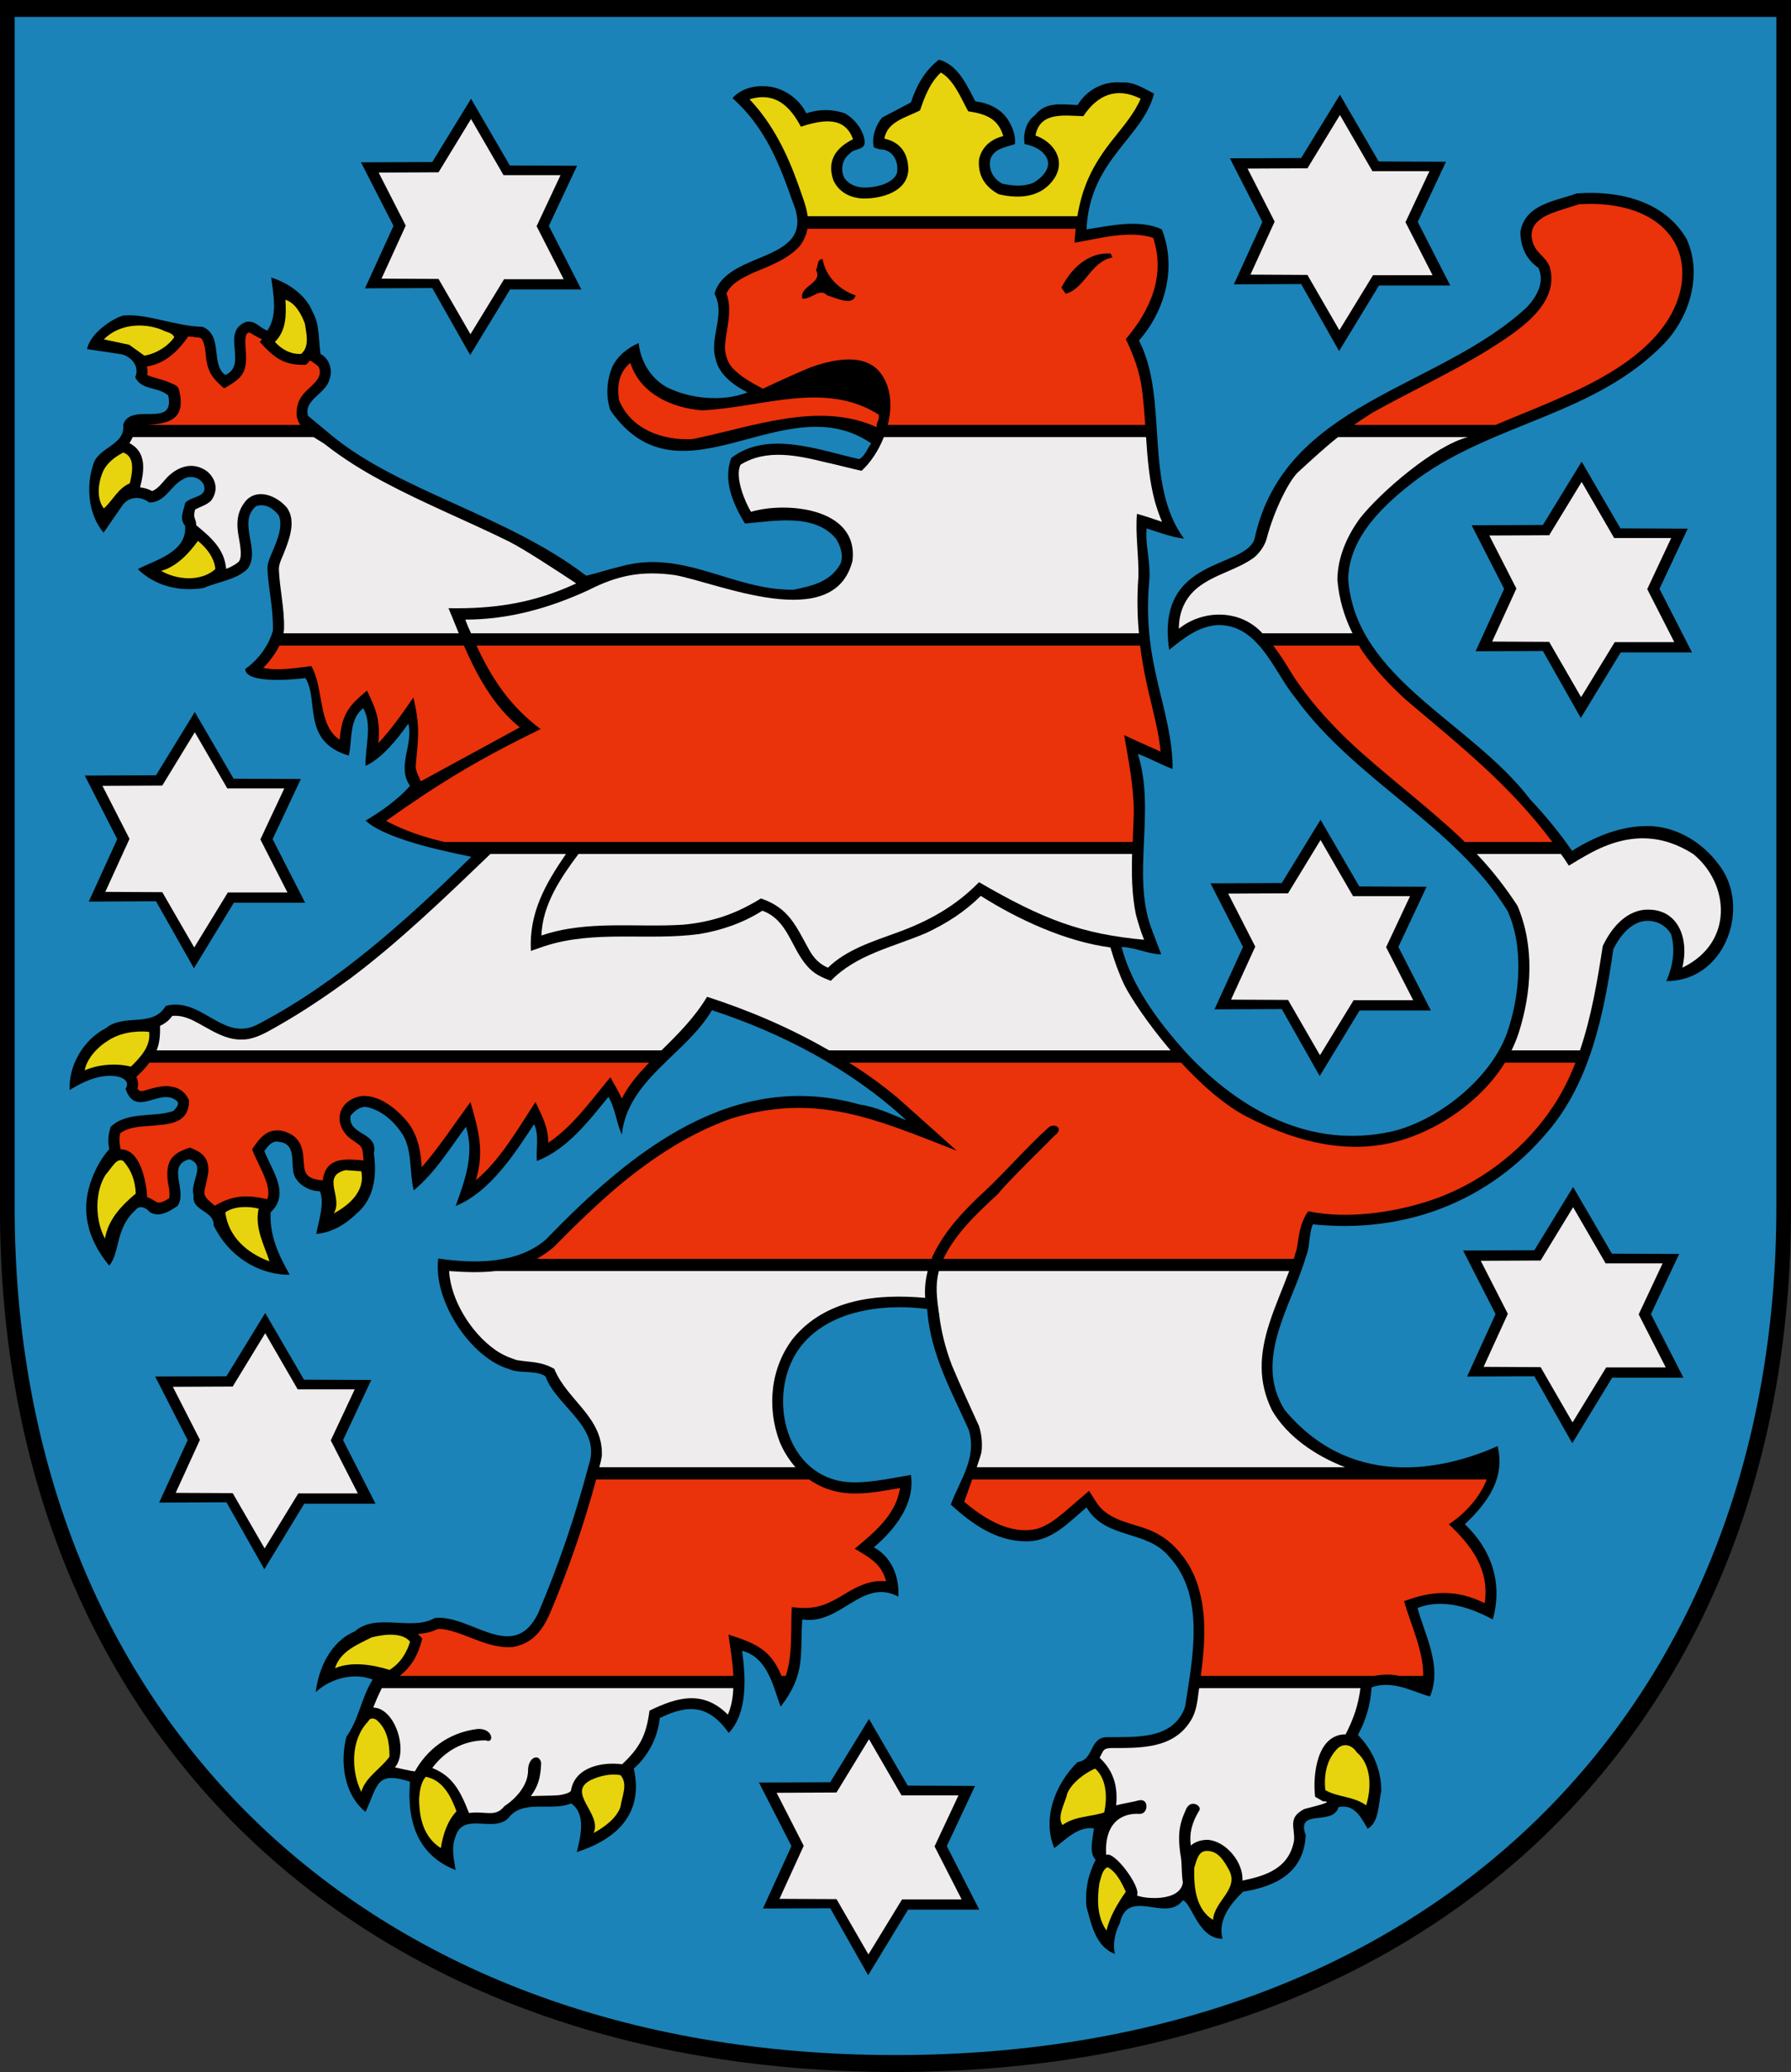 <?xml version="1.0" encoding="UTF-8" standalone="no"?>
<svg
   xmlns:dc="http://purl.org/dc/elements/1.1/"
   xmlns:cc="http://web.resource.org/cc/"
   xmlns:rdf="http://www.w3.org/1999/02/22-rdf-syntax-ns#"
   xmlns:svg="http://www.w3.org/2000/svg"
   xmlns="http://www.w3.org/2000/svg"
   xmlns:sodipodi="http://inkscape.sourceforge.net/DTD/sodipodi-0.dtd"
   xmlns:inkscape="http://www.inkscape.org/namespaces/inkscape"
   width="452.35"
   height="523.277"
   viewBox="0 0 452.35 523.277"
   overflow="visible"
   enable-background="new 0 0 452.35 523.277"
   xml:space="preserve"
   id="svg1490"
   sodipodi:version="0.32"
   inkscape:version="0.43"
   sodipodi:docname="Coat_of_arms_of_Thuringia.svg"
   sodipodi:docbase="D:\Dokumente und Einstellungen\Admin\Desktop"><rect x="0" y="0" width="452.35" height="523.277" fill="#333333" stroke="none"/><defs
   id="defs1652" /><sodipodi:namedview
   inkscape:window-height="845"
   inkscape:window-width="1152"
   inkscape:pageshadow="2"
   inkscape:pageopacity="0.0"
   borderopacity="1.0"
   bordercolor="#666666"
   pagecolor="#ffffff"
   id="base"
   inkscape:zoom="0.71472615"
   inkscape:cx="226.17505"
   inkscape:cy="261.63867"
   inkscape:window-x="-4"
   inkscape:window-y="-4"
   inkscape:current-layer="svg1490" />
	<g
   id="Ebene_1">
		<g
   id="g1493">
			<path
   d="M0,305.52V0h452.35v305.52c0,128.459-87.908,217.758-226.174,217.758     C87.908,523.277,0,434.052,0,305.52z"
   id="path1495" />
		</g>
		<g
   id="g1497">
			<path
   fill="#1B83B7"
   d="M3.695,304.803V4.275h444.959v300.527     c0,126.36-86.472,214.2-222.479,214.2     C90.167,519.003,3.695,431.235,3.695,304.803z"
   id="path1499" />
		</g>
		<path
   d="M219.839,73.035c-1.368,3.312-1.8,5.543-5.688,5.76    c-1.728-0.073-5.616-0.936-6.912-2.016c-2.88,1.152-3.96,1.512-7.128,1.296    c-0.504-4.68,0-5.832,3.384-8.928l-0.432-1.224    c1.008-1.944,1.008-3.528,3.096-5.04l3.744-0.936    C211.487,69.363,212.855,70.371,219.839,73.035z"
   id="path1501" />
		<path
   d="M266.135,70.371c1.729-2.808,3.527-5.04,6.264-6.984    c2.305-1.368,4.32-2.016,6.984-2.232l3.024,0.072l2.448,5.832    c-2.448,0.504-4.32,0.648-6.121,2.304c-4.248,4.32-5.184,6.335-10.656,8.136    l-3.239-4.608L266.135,70.371z"
   id="path1503" />
		<path
   d="M228.912,282.915c-3.816-1.512-7.632-3.384-11.735-3.96    c-31.897-9-57.529,11.52-79.273,34.056c-7.128,6.192-17.928,6.192-27.216,4.824    c-1.368,10.801,8.352,25.2,17.928,27.937c2.736,1.224,6.552,0.144,9.144,1.8    c2.736,7.632,14.256,12.815,10.944,22.392    c-3.384,12.889-7.632,25.344-12.744,37.368    c-6.264,13.032-17.064,0.288-26.136,1.296    c-5.976,3.384-14.76-1.44-20.232,3.384c-6.408,2.736-9.144,9.721-9.864,15.337    c3.816-3.528,9.72-5.041,14.4-3.168c-2.88,4.535-3.456,10.007-6.624,14.399    c-1.728,6.696-0.504,14.76,4.824,19.008c3.168-6.84,2.592-10.368,11.232-7.632    c-0.792,9.432,1.512,18.432,11.52,22.32c-0.432-2.593-1.152-5.544-0.072-8.353    c1.944-6.479,9.36-1.008,13.32-4.68c3.672-5.04,11.088-1.656,15.912-3.815    c3.96,2.735,2.304,8.712,1.44,12.312c9.792-3.168,16.992-9.433,14.4-21.096    c3.456-3.024,6.048-7.633,6.552-12.745c7.416-3.671,12.456-3.239,17.424,3.745    c4.896-5.112,4.248-14.257,3.384-20.736c6.48,1.656,7.848,9.071,9.72,14.111    c6.48-8.352,4.824-13.247,5.472-22.031c9.72,1.512,15.12-10.656,24.264-5.76    c0.288-5.186-1.8-10.08-6.192-12.456c5.616-4.753,10.44-11.232,9.36-18.289    c-5.544,0.937-12.096,2.449-17.279,1.656c-14.905-2.375-19.009-22.319-10.945-33.552    c6.84-9.432,20.52-11.521,32.328-10.008    c0.792,11.376,6.119,20.664,10.512,30.527    c2.16,7.128-2.304,12.745-4.536,18.864c5.4,4.969,11.52,9.289,19.081,9.289    c6.407,0.071,10.8-4.896,15.191-8.569c4.896,8.208,15.192,5.544,20.88,12.457    c9.359,10.08,5.76,26.28,4.031,37.871c-3.023,8.641-12.887,7.561-20.159,7.705    c-4.104,0.504-2.881,5.759-6.984,6.264c-5.76,5.615-9,14.399-5.903,21.744    c2.735-2.017,6.047-5.616,10.007-4.968c-0.216,2.303-1.367,6.119,0.433,7.919    c-1.8,3.528-2.736,7.488-2.304,11.881c1.224,4.392,2.304,10.151,7.2,11.88    c-0.648-2.304,0-5.473,1.224-7.776c2.088-9.144,11.664,0,15.912-5.76    c2.304,0.72,3.815,9.72,10.008,9.72c-1.224-4.752,2.016-8.783,5.185-11.881    c7.92-1.295,15.336-4.535,15.839-14.255c-2.592-6.984,6.912-2.16,8.28-7.128    c3.961-0.792,5.616,2.447,7.345,5.472c2.879-1.512,2.735-6.264,3.456-9.575    c0-5.473-2.232-10.369-5.904-14.112c2.088-3.816,3.168-7.633,3.456-12.024    c5.472-1.943,10.512,1.225,14.76,2.305c3.168-7.561-1.368-15.696-3.168-22.321    c6.479-2.592,13.68,0,19.008,2.881c2.664-9.289-0.504-17.929-7.056-24.048    c5.976-5.616,10.224-11.809,8.28-19.729    c-10.944,4.896-35.785,12.457-53.785-9.144    c-8.063-12.887,1.944-26.567,5.401-38.807c1.079-2.449,0.647-5.617,1.728-8.064    c23.544,2.447,44.64-5.904,59.328-23.4    c10.655-12.456,14.184-29.52,16.56-46.08c1.44-2.88,3.672-5.904,6.84-6.912    c2.88-0.792,6.12,0.288,7.776,3.168c1.08,4.104,0.432,7.92-1.224,11.808    c14.472,0,20.951-17.424,14.184-28.08c-4.177-6.48-11.305-11.088-19.008-11.088    c-6.841,0-13.393,2.736-19.008,6.264c-3.168-4.608-6.553-8.712-10.656-13.104    c-14.832-19.44-43.992-30.384-45.864-55.44    c0.145-10.945,9.433-19.296,17.64-25.488    c19.584-14.184,44.784-16.128,62.136-34.056    c6.696-6.984,9.721-17.928,5.617-26.568    c-5.617-9.432-16.849-12.168-27.648-11.376    c-5.328,1.944-13.104,2.663-14.256,9.72c0,3.6,1.44,6.984,4.536,9.072    c1.655,3.528-0.289,7.128-2.88,9.936    c-22.608,20.952-61.345,23.832-68.832,58.608    c-2.593,7.56-25.057,4.392-21.528,27.936c3.6-2.88,7.271-5.904,12.168-6.264    c10.584-0.216,14.256,11.88,19.728,18.432    c15.192,20.952,40.176,32.04,53.568,53.784    c4.248,9.216,3.023,21.816-0.144,30.816    c-4.249,11.808-17.784,22.32-29.305,24.912    c-20.232,4.393-37.944-5.327-51.336-19.512    c-7.128-7.848-14.111-17.064-16.704-27.144c3.6,0.144,6.841,1.872,10.009,1.872    l-2.593-6.84c-4.823-13.392,1.225-29.664-3.312-43.776    c3.023,1.08,5.904,2.736,8.783,3.816c0-15.048-7.848-26.424-5.903-47.376    c0.432-5.185-1.079-9-0.647-13.392c3.239,1.08,6.407,2.231,9.432,2.592    c-10.297-13.968-3.744-35.28-11.377-50.04    c6.697-7.561,9.577-18.648,5.761-28.08c-5.761-2.664-13.032-0.864-19.008,0    C275.208,40.347,288.599,34.875,291.479,23.643c-2.736-1.368-5.039-3.024-8.208-2.808    c-4.536-0.432-8.855,1.872-11.088,5.688c-4.104-0.144-8.063-0.936-10.8,2.592    c-2.305,1.656-3.023,4.824-2.592,7.272c2.16,0.432,4.392,1.368,5.472,3.311    c1.512,2.593-1.08,5.185-3.168,6.409c-2.448,1.08-5.184,0.864-7.919,0.288    c-2.161-1.08-3.673-3.528-3.025-6.264c1.081-2.736,3.816-2.88,6.192-3.744    c0.216-1.872-0.432-3.816-1.368-5.472c-1.799-3.385-5.256-4.896-8.64-5.328    c-2.087-3.961-4.392-9.288-9.216-10.512c-3.672,2.88-5.688,6.696-7.057,10.8    l-7.271,3.816c-1.512,1.8-2.736,4.824-2.088,7.56    c0.576,0.144,1.224,0.504,2.088,0.504c2.736,0.288,4.104,2.88,3.816,5.616    c-0.288,1.656-2.088,2.736-3.816,3.312c-3.168,0.936-7.416,1.368-9.576-1.8    c-1.008-2.161-0.431-4.752,1.368-6.048c1.08-1.44,3.816-0.792,3.816-2.952    c-0.144-2.664-2.304-5.76-5.04-7.271c-3.168-1.081-6.48-1.081-9.72,0    c-1.8-3.816-6.192-6.84-10.728-6.84c-3.024-0.145-6.12,0.936-7.92,3.024    c8.209,7.2,11.952,16.776,15.192,26.136    c6.696,15.84-16.56,11.88-19.728,23.256    c2.88,5.328-1.368,10.944,0.288,16.415c0.792,4.105,4.824,6.841,8.065,8.497    c-6.265,2.448-14.617,1.656-20.521-1.368c-4.248-2.448-6.552-6.84-6.984-11.088    c-2.592,1.079-5.472,3.312-6.696,6.12c-1.368,3.312-1.656,7.416-0.432,10.872    c17.712,25.56,44.064-6.696,65.88,8.352c-1.008,1.224-1.512,3.096-3.024,3.96    c-9.864-2.16-23.112-7.417-32.328-0.288c-2.16,5.616,0.432,11.664,3.456,16.56    c7.128-0.576,17.496-2.737,22.968,3.816c1.08,1.656,2.088,4.392,1.08,6.48    c-2.592,4.464-7.128,5.472-11.736,6.408c-15.192,0.288-27.648-10.297-43.56-5.904    c-3.096,0.72-6.048,1.727-8.856,2.376    c-20.016-15.336-47.376-21.384-64.367-35.496l-5.905-4.896    c-1.08-4.104,4.393-5.473,5.4-9.072c0.936-2.592,0-5.329-2.232-6.552    c-0.504-3.168-0.144-7.416-2.016-10.657c-1.8-4.391-6.192-7.271-10.44-8.639    c0.576,4.536,1.656,9.432-0.936,13.392c-1.799-0.432-3.024-2.736-5.472-2.16    c-6.48,2.592,0.649,10.8-5.184,13.392c-3.816-2.736-0.432-10.009-5.76-12.168    c-6.696-0.144-13.824-3.312-19.728-2.88c-1.8,0.144-8.496,3.96-9.432,8.496    l8.064,1.224c2.304,0.144,5.472,2.592,4.104,5.904    c1.656,3.384,5.76,2.304,8.352,4.608c1.728,8.495-9.288,1.512-11.376,7.272    c0.576,5.472-6.408,5.616-7.632,10.295c-1.8,5.473-1.152,12.601,2.664,17.065    l4.824-6.984c1.656-2.16,4.536-2.304,6.696-0.648    c4.032,0.144,5.472-4.392,8.64-5.904c1.656-1.08,4.248-0.433,5.113,1.368    c1.223,3.312-3.169,2.88-4.681,4.68c-0.432,2.16-1.512,3.96,0,5.76    c0.576,6.696-7.776,8.711-11.952,10.944c4.392,4.248,10.44,5.76,16.633,4.752    c3.816-1.656,8.28-2.016,11.159-4.896c3.312-4.897-2.736-11.664,2.088-15.768    c2.304-0.792,4.392,0.576,5.76,2.376c1.656,4.464-2.88,10.224-2.88,13.104    c0,4.248,1.512,10.008,1.368,15.984c-1.08,3.744-3.6,7.272-6.983,9.648    c0,3.96,13.031,2.592,15.191,2.304c3.528,5.616-1.08,15.984,10.944,19.584    c0.936-3.744,0-9.216,3.672-11.952c2.376,4.248,0.432,9.648,0.576,14.544    c4.248-1.944,8.064-6.84,10.8-10.656c1.368,5.184-3.024,10.8,0.432,15.696    c-2.88,3.312-7.272,6.48-11.232,8.784c5.617,5.184,23.256,8.352,26.712,9.144    c-16.56,16.2-33.839,31.752-53.424,42.048    c-9.144,5.329-14.472-6.84-23.76-4.392c-3.312,5.616-10.44,1.8-15.12,5.616    c-5.832,3.023-9.432,9.576-9.144,15.624c3.168-1.944,6.552-3.601,10.368-3.601    c1.944,0,5.256,0.864,3.744,3.312c2.592,7.416,8.568-0.288,12.744,2.88    c1.224,0.792,0,2.016-0.72,2.736c-5.04,1.656-11.592,0-15.768,3.96    c-0.648,2.16-0.792,3.6-0.36,5.616c-2.52,2.879-4.248,6.408-5.256,10.224    c-1.728,7.128,0.576,13.607,5.256,19.225c2.736-3.312,1.512-9.433,6.552-13.969    c1.08-1.512,2.88-0.576,3.744,0.504c2.52,1.368,4.896-0.288,6.912-1.584    c2.736-3.743-2.952-10.296,3.024-11.808c4.393,1.512,0,5.76,1.08,9.144    c-0.648,3.96,5.256,3.744,5.04,7.56c3.6,7.416,10.872,12.457,19.225,12.457    c-2.737-4.896-5.113-9.721-4.825-15.769c5.112-4.752,0.144-10.8-1.584-15.479    c0.792-1.08,1.872-2.809,3.816-2.305c4.608,0.576,2.593,5.904,3.816,8.641    c1.081,2.304,3.816,3.816,6.408,3.816c1.224,3.167-0.36,7.56-0.936,10.799    c3.96-0.359,7.416-2.447,10.224-5.184c4.536-3.816,5.112-9.863,4.32-15.191    c1.224-5.473-6.48-4.393-5.904-9.433c0.936-1.224,2.304-2.304,3.816-2.304    c3.672,0.648,6.696,3.24,8.784,6.12c3.24,4.247,2.16,10.296,3.384,14.976    c5.616-4.68,9.072-10.584,13.176-16.056c2.304,6.984-0.432,13.968-2.592,20.016    c8.712-3.6,14.76-13.031,19.8-20.664c1.368,2.592,0.432,6.552,0.72,9.288    c7.776-3.023,13.104-10.152,18.072-16.2c1.728,2.88,2.016,6.625,3.384,9.504    c1.512-13.968,16.272-20.304,22.753-31.392    C197.447,260.883,214.871,269.955,228.912,282.915z"
   id="path1505" />
		<g
   id="g1507">
			<path
   fill="#EA320B"
   d="M75.839,107.307c-0.576-0.864-0.936-1.801-0.936-2.808     c0-2.304,0.648-3.96,2.304-5.616c1.656-1.728,4.464-3.456,3.312-6.192     c-0.288-0.432-2.16-1.656-2.16-1.656c-0.36,0.288-0.647,0.648-1.08,1.08     c-5.616,0.216-8.064-1.8-11.664-5.76l0.576-0.648     c-1.008-0.432-1.943-1.009-3.168-1.728c-1.44,0-1.007,3.096-1.007,3.743     c0.575,6.409-0.577,7.561-5.401,10.369c-2.664-2.304-4.032-3.816-4.536-7.489     c-0.072-0.791-0.36-5.327-1.728-5.327c-0.504,0-3.24-0.577-2.952-0.072     c-2.592,3.6-5.688,6.624-10.296,7.344c0.144,0.648,0.216,1.368,0.072,2.16     c1.584,0.72,3.312,1.008,4.896,1.584c1.152,0.576,2.808,0.864,3.096,2.016     c1.944,7.415-2.16,8.712-8.064,9H75.839z"
   id="path1509" />
		</g>
		<path
   fill="#EEECEC"
   d="M115.871,159.939c-0.864-2.16-1.728-4.248-2.592-6.336    c11.52,0.216,21.6-1.296,32.256-6.264    c-4.896-3.24-13.248-8.713-16.992-10.584    c-10.512-5.184-21.384-9.576-31.752-15.12    c-5.256-2.808-10.152-5.832-14.904-9.576c-0.936-0.577-1.872-1.152-2.663-1.656    H33.503c-0.216,0.504-0.504,1.007-0.792,1.512    c4.392,2.304,3.744,6.984,2.664,11.16c1.08,0.144,2.16,0.431,3.024,0.936    c1.44-0.433,2.808-2.376,3.816-3.457c2.808-2.808,6.48-4.031,10.009-1.583    c2.375,1.944,3.024,4.896,1.079,7.487c-1.224,1.153-2.591,1.441-4.031,2.233    c-0.649,2.304,0.287,2.16,0.287,3.959c3.672,3.024,7.129,5.976,7.56,11.017    c1.153-0.432,2.232-1.008,3.096-1.728c1.368-1.368,0-6.048-0.144-7.776    c-0.359-3.096,0.144-5.544,2.232-7.92c3.024-2.952,7.632-0.936,10.08,1.872    c2.664,3.456,0.504,8.568-0.864,12.024c-0.504,1.151-1.152,2.52-1.08,3.816    c0.216,4.824,1.44,9.864,1.297,14.832c0,0.36-0.073,0.792-0.145,1.152H115.871z    "
   id="path1511" />
		<g
   id="g1513">
			<path
   fill="#EA320B"
   d="M106.295,197.307l24.984-13.608     c-6.552-5.328-10.728-12.888-14.112-20.664H70.583     c-1.08,2.16-2.664,4.248-4.103,5.616c3.527,0.864,8.639,0,12.167-0.432     c3.24,5.76,1.584,14.976,7.128,18.576c0.576-6.408,2.304-8.568,6.913-12.384     c2.447,5.04,3.383,7.632,2.879,13.248c3.312-3.528,6.048-7.488,8.856-11.52     c1.728,7.56,1.224,9.864,0.576,17.28     C104.927,194.643,105.935,196.515,106.295,197.307z"
   id="path1515" />
		</g>
		<g
   id="g1517">
			<path
   fill="#EA320B"
   d="M377.735,107.307c5.76-2.448,11.592-4.681,17.28-7.272     c11.952-5.184,27.36-13.968,29.664-28.08     c1.584-10.8-5.544-17.856-15.912-19.8c-3.168-0.649-6.696-0.792-9.936-0.577     c-1.296,0.433-2.808,0.865-4.104,1.297c-3.456,1.08-8.424,2.664-7.848,7.272     c0.648,3.888,3.384,4.248,4.536,7.272c2.808,9.864-9.145,16.848-15.912,21.168     c-9.288,5.688-19.152,10.224-28.584,15.48c-1.656,1.008-3.312,2.088-4.896,3.24     H377.735z"
   id="path1519" />
		</g>
		<path
   fill="#EEECEC"
   d="M341.591,159.939c-2.088-4.248-3.384-8.568-3.816-13.536    c0.072-5.616,2.376-10.945,5.688-15.48    c5.184-6.624,19.008-18.504,27.288-20.52h-32.832    c-3.456,2.736-6.769,5.832-10.008,8.784c-2.304,2.088-6.12,9.648-7.992,16.848    c-0.648,2.303-2.304,4.032-3.168,4.752c-4.32,3.168-9.864,4.176-14.185,7.56    c-3.24,2.592-4.824,6.192-4.824,10.44c6.192-4.968,15.624-4.896,21.097,1.152    H341.591z"
   id="path1521" />
		<g
   id="g1523">
			<path
   fill="#EA320B"
   d="M392.063,212.643c-10.872-14.544-23.256-24.264-37.08-36     c-4.104-3.744-7.775-7.704-10.943-12.24c-0.288-0.504-0.576-0.936-0.793-1.368     h-21.672c1.656,2.16,3.168,4.536,4.537,6.84     c3.888,6.192,8.928,11.808,14.184,16.92     c9.216,8.712,19.584,16.272,28.8,24.984c0.288,0.288,0.576,0.576,0.864,0.864     H392.063z"
   id="path1525" />
		</g>
		<path
   fill="#EEECEC"
   d="M399.047,265.275c2.88-8.496,4.393-17.496,5.76-26.353    c2.017-4.248,5.4-8.496,10.296-9.144c8.856-0.792,11.592,7.416,9.792,14.616    c13.176-6.336,11.88-21.312,2.736-28.728c-7.488-4.752-15.984-5.76-26.352,0    c-1.729,0.936-3.385,1.944-5.04,2.952c-0.648-1.008-1.296-2.016-2.017-2.952    h-21.24c3.816,4.032,7.2,8.352,10.297,13.104    c4.319,10.224,3.6,21.744,0.287,32.112c-0.504,1.511-1.08,2.952-1.8,4.392    H399.047z"
   id="path1527" />
		<path
   fill="#EEECEC"
   d="M237.12,321.003c-0.937,3.671-0.504,6.695,0,10.512l0.144,0.504    h-0.072c0.576,4.393,1.584,8.496,3.24,12.816    c2.16,5.184,4.536,10.224,6.841,15.336c0.647,2.089,0.863,4.177,0.647,6.336    c-0.072,0.576-0.576,2.16-1.225,4.032h93.024    c-7.488-2.88-14.616-7.775-18.433-14.329    c-3.6-7.271-3.167-14.255-0.72-21.887c1.44-4.536,3.385-8.855,5.041-13.32    H237.12z"
   id="path1529" />
		<path
   fill="#EEECEC"
   d="M125.087,321.003c-3.744,0.433-7.632,0.288-11.664,0    c0.432,7.345,5.544,15.553,11.52,19.8c1.8,1.296,3.384,1.943,5.472,2.665    c3.672,0.647,6.12,0.287,9.576,2.23c3.24,7.992,12.384,12.169,12.024,21.961    c-0.144,0.937-0.36,1.872-0.648,2.88h49.536    c-1.583-1.8-2.952-3.961-3.96-6.336c-3.312-8.712-2.376-18.721,3.384-26.208    c8.28-10.008,21.312-11.305,33.335-10.224    c-0.144-2.448,0.074-4.608,0.648-6.769H125.087z"
   id="path1531" />
		<g
   id="g1533">
			<path
   fill="#EA320B"
   d="M214.439,268.371c4.249,2.664,8.352,5.616,12.24,8.856     l14.976,13.392c-20.16-7.848-35.352-14.832-56.952-8.137     c-10.368,3.673-19.512,9.648-28.008,16.633     c-5.832,4.896-11.52,10.44-16.92,15.912     c-1.368,1.152-2.808,2.088-4.176,2.88h99.721     c0.071-0.217,0.144-0.433,0.216-0.647c3.096-6.553,8.136-11.809,13.392-16.633     c5.399-5.112,10.584-11.088,15.624-15.624c1.584-1.728,4.393-0.071,1.872,1.729     c-1.368,1.439-12.744,12.528-14.184,14.616     c-5.257,4.896-10.8,9.936-13.968,16.56h88.487     c0.145-0.576,0.36-1.08,0.504-1.656c0.792-2.017,0.432-6.624,3.168-10.368     c10.152,2.232,23.4,0.145,33.12-3.527     c11.448-4.32,22.032-12.744,28.729-22.969c2.304-3.455,4.175-7.199,5.615-11.016     h-17.783c-5.329,8.568-14.329,15.265-23.4,18.647     c-14.04,5.329-28.368,1.872-41.616-4.896     c-5.904-3.024-11.735-8.279-16.775-13.752H214.439z"
   id="path1535" />
		</g>
		<g
   id="g1537">
			<path
   fill="#EA320B"
   d="M37.751,268.371c-0.864,1.152-1.944,2.305-3.312,3.6     c0.432,0.864,0.576,1.873,0.288,2.952c0.576,0.72,0.576,0.648,1.512,0.576     c1.944-0.576,3.744-1.151,5.76-1.224c2.808,0.144,4.68,1.152,5.76,3.672     c0,4.968-3.744,5.904-7.776,6.192c-3.168,0.432-6.768,0.071-9.576,2.016     c-0.432,1.44-0.216,2.735,0.072,4.104c5.04,0,6.48,8.279,6.696,12.096     c2.808,0.936,2.16,2.376,5.544,0.287c0.288-1.295-0.144-3.168-0.36-4.392     c-0.576-5.399,1.368-7.056,5.616-8.424c2.809,1.08,4.68,2.304,4.68,5.832     c-0.792,6.192-2.52,5.399,1.584,8.855c4.608-2.735,8.208-2.808,13.248-1.655     c0-0.145,0.072-0.288,0.144-0.36c0.936-3.384-2.663-8.64-3.96-12.239     c1.872-2.809,3.744-5.328,7.488-4.681c3.312,0.792,4.968,2.664,5.4,5.977     c0.432,3.959-0.288,6.12,4.968,6.551c0.72-6.119,6.048-5.399,10.296-5.04     c-0.36-4.247-0.216-3.168-3.744-5.831c-4.248-3.96-2.376-9.576,3.312-10.44     c4.68-0.359,9.432,3.744,12.024,7.2c2.232,3.312,2.88,6.84,3.096,10.8     c4.392-5.04,8.352-11.088,12.312-16.488     c2.016,7.129,3.6,12.385,1.368,19.729     c5.976-4.824,10.872-13.32,15.048-19.729c1.656,3.528,3.24,6.336,3.24,10.296     c6.264-4.175,10.872-10.8,15.696-16.56c0.936,1.801,2.088,3.6,2.88,5.4     c1.584-3.24,4.104-6.12,6.624-8.784c0.072-0.072,0.216-0.216,0.288-0.288     H37.751z"
   id="path1539" />
		</g>
		<path
   fill="#EEECEC"
   d="M280.463,239.283c-11.305-1.512-23.184-6.984-32.76-13.032    c-4.032,4.032-8.568,6.912-13.752,9.36c-8.424,3.6-17.641,5.4-24.119,12.096    c-2.377-0.936-4.249-1.728-5.976-3.744c-4.105-4.608-4.825-11.592-11.305-13.968    c-4.896,3.096-10.296,4.968-15.984,5.904    c-13.032,1.728-26.208-1.08-38.952,3.024l-3.528,1.224    c-0.504-9.504,3.528-16.704,8.856-24.48h-19.08    c-11.016,10.584-23.184,22.32-35.424,31.464    c-5.76,4.176-11.664,8.208-17.856,11.736c-2.448,1.368-4.895,2.952-7.776,3.527    c-5.544,0.937-9.648-2.52-14.327-4.823c-1.729-0.72-3.025-1.152-4.969-1.008    c-0.792,1.152-1.872,1.944-3.096,2.52c0.072,2.52-0.144,4.464-0.864,6.192    h127.512c4.248-4.176,8.352-8.28,11.52-13.536    c10.728,3.456,21.096,7.92,30.816,13.536h86.255    c-5.903-6.912-10.295-13.68-11.735-16.632    C282.479,245.547,281.399,242.523,280.463,239.283z"
   id="path1541" />
		<path
   fill="#EEECEC"
   d="M120.695,436.636c4.032-0.145,4.104,3.888,2.016,2.879    c-5.688,0-10.296,2.665-13.536,6.984c5.04,2.016,6.984,5.544,9.288,11.376    c4.176-0.576,6.624,1.224,8.928-1.728c3.096-2.017,5.976-5.4,5.976-9    c0-3.528,2.952-4.393,3.312-1.872c-0.144,3.888-0.864,5.76-2.304,7.92    c-0.072,0.144-0.216,0.287-0.288,0.432c2.088-0.145,4.32-0.071,6.552-0.216    c0.72,0,3.672-0.504,3.6-1.368c1.08-5.832,7.92-7.128,12.888-6.479    c4.464-4.177,6.12-7.345,6.912-13.536c7.056-3.456,13.536-5.256,19.8,1.008    c0.864-2.017,1.296-4.32,1.368-6.696H96.432    c-0.793,1.584-1.513,3.24-2.161,4.896c5.616,0.144,8.928,11.088,5.472,15.12    c0.504,0.072,3.96,0.936,5.04,1.008    C107.663,442.18,112.919,437.571,120.695,436.636z"
   id="path1543" />
		<path
   fill="#EEECEC"
   d="M298.103,468.099c-0.575-4.176-0.432-7.056,1.296-10.8    c1.152-3.312,4.393-1.151,3.457,0c-1.873,3.096-2.521,5.832-2.089,8.784    c1.008-0.864,2.376-1.439,4.248-1.439c4.608,0.288,9.072,5.688,8.784,10.296    c5.976-1.225,11.736-3.096,13.032-10.08c0.288-3.312-1.729-5.761,2.592-7.992    c1.872-0.504,8.063-1.944,4.752-1.944l-2.017-1.151    c-0.647-5.473,0.433-15.769,7.705-15.769c2.088-4.104,3.168-7.344,3.744-11.664    H302.856c0,0.144,0,0.36-0.073,0.505c-0.359,2.808-0.575,5.399-2.088,7.775    c-4.392,7.057-12.6,6.84-20.087,6.84c-2.16,0.072-1.945,0.864-2.881,2.448    c3.744,3.528,4.608,7.561,4.177,12.024c1.871-0.504,4.104-0.792,5.903-1.296    c2.52-0.36,2.16,3.6,0,3.455c-4.392-0.288-8.928,2.16-8.424,10.368    c2.016-1.152,8.928,8.208,7.775,10.224c1.729,0.864,10.873,1.729,11.593-3.239    C298.32,472.707,298.608,470.547,298.103,468.099z"
   id="path1545" />
		<g
   id="g1547">
			<path
   fill="#EA320B"
   d="M347.063,423.243h-43.776c1.297-9.648,1.872-20.088-3.383-28.584     c-2.593-3.888-5.544-6.696-10.009-8.425c-4.031-1.512-8.783-2.159-11.88-5.399     c-1.151-1.296-2.016-2.88-2.952-4.32c-2.159,1.872-4.464,3.816-6.623,5.688     c-2.017,1.656-3.961,3.096-6.48,3.887c-6.84,1.656-13.536-2.662-18.432-6.839     c0,0,1.008-2.664,2.016-5.615H375.503c-1.44,3.815-4.896,8.279-9.576,11.304     c5.688,5.399,10.296,11.375,9.072,19.943c-7.056-3.527-13.392-3.168-20.376-0.504     c1.584,5.616,5.039,12.889,4.824,18.864h-5.904     C351.383,422.811,349.44,422.811,347.063,423.243z"
   id="path1549" />
		</g>
		<g
   id="g1551">
			<path
   fill="#EA320B"
   d="M185.208,423.243h-84.24c3.024-2.448,4.608-5.185,5.688-9.433     l-1.08-1.151c1.656-0.145,3.312-0.432,4.896-1.224     c0.504-0.145,1.728,0.071,2.304,0.144c5.544,1.224,10.584,4.752,16.488,4.393     c5.112-0.721,7.776-4.177,9.72-8.712c4.608-10.945,8.496-22.177,11.592-33.624     h53.784c3.384,2.375,7.488,3.671,12.096,3.526c3.672,0,7.344-0.791,10.872-1.367     c-1.078,6.841-6.407,11.088-11.447,15.336c3.744,2.232,6.768,3.816,7.92,8.208     c-4.176-0.36-7.488,1.368-10.944,3.528c-4.968,2.952-7.344,3.601-12.888,3.023     c-0.288,5.328,0.288,12.097-1.512,17.353h-1.08     c-2.736-6.696-6.552-8.208-13.392-10.44     C184.416,415.898,185.063,419.571,185.208,423.243z"
   id="path1553" />
		</g>
		<g
   id="g1555">
			<path
   fill="#EA320B"
   d="M289.247,107.307c-0.215-2.952-0.431-5.904-0.792-8.856     c-0.647-4.68-2.088-8.568-4.104-12.816c6.12-7.201,10.08-15.913,6.912-25.56     c-6.048-2.016-13.823,0.216-19.872,1.224c0.072-1.224,0.145-2.376,0.288-3.528     h-67.752c-0.215,1.44-0.864,2.951-1.944,4.392     c-3.168,3.456-7.776,5.04-12.024,6.84c-2.52,1.224-5.256,2.52-6.48,5.112     c1.584,4.319,0,8.64-0.36,13.104c-0.072,2.016,0.504,4.104,1.8,5.616     c2.016,2.232,4.968,3.887,7.776,5.328c3.96-1.872,7.92-3.672,11.88-5.328     c5.328-1.944,14.113-4.104,18.072,1.728c2.448,3.456,2.736,8.208,1.584,12.744     H289.247z"
   id="path1557" />
		</g>
		<path
   fill="#EEECEC"
   d="M287.663,159.939c-0.432-4.536-0.504-9.216-0.144-14.184    c0.144-5.472-0.792-10.512-0.36-15.984c2.088,0.576,4.249,1.296,6.336,2.016    c-0.72-1.656-1.296-3.384-1.8-5.113c-1.439-5.327-1.871-10.799-2.231-16.271    h-66.239c-1.297,3.312-3.313,6.408-5.617,8.496    c-3.024-0.648-6.12-1.513-9.144-2.16c-7.056-1.728-14.904-3.456-21.456,0.647    c-1.44,3.168,1.08,9.216,2.664,11.881c8.496-2.593,27.288-1.224,25.632,12.383    c-4.68,18.505-34.055,5.545-44.784,3.601c-8.64-1.224-14.76,0.144-21.96,3.816    c-9.864,4.536-20.16,7.416-31.032,7.416c0.432,1.224,0.936,2.376,1.44,3.456    H287.663z"
   id="path1559" />
		<g
   id="g1561">
			<path
   fill="#EA320B"
   d="M286.079,212.643c0.072-2.376,0.217-4.824,0.288-7.2     c0-6.696-1.296-13.176-2.447-19.8c2.951,1.44,6.192,2.808,9.216,4.176     c-0.36-3.672-1.224-7.488-2.088-11.088c-1.368-5.4-2.448-10.584-3.096-15.696     H120.335c3.888,8.352,8.352,15.192,16.2,21.096     c-15.552,7.56-25.632,13.68-39.024,23.184     c4.68,2.52,9.792,4.176,14.76,5.328H286.079z"
   id="path1563" />
		</g>
		<path
   fill="#EEECEC"
   d="M172.679,233.523c7.344-0.72,13.248-2.736,19.512-6.624    c7.129,2.448,8.784,6.912,12.24,13.104c1.152,2.016,2.52,3.456,4.68,4.392    c4.608-4.536,11.304-6.624,17.208-8.784c8.064-2.88,14.976-6.696,20.953-12.816    c16.344,9.504,26.063,13.104,41.688,14.544c-0.864-2.16-1.512-4.248-2.089-6.48    c-1.007-4.968-1.079-10.08-0.936-15.192H146.111    c-4.536,6.048-9.144,12.888-9.36,20.592    C148.343,232.299,160.727,234.315,172.679,233.523z"
   id="path1565" />
		<path
   fill="#E7D40E"
   d="M272.112,54.602h-68.112c-0.36-2.663-1.512-5.399-2.448-8.135    c-2.736-7.704-6.48-15.336-12.24-21.384    c6.552-2.016,10.296,1.872,12.961,6.912c4.967-1.584,11.015-2.952,13.175,3.168    c-4.175,2.088-6.696,5.256-4.968,10.367c1.44,3.096,4.392,4.537,7.704,4.609    c4.608,0,10.944-1.728,11.232-7.2c0-4.104-1.944-7.056-6.048-7.92    c0.72-4.321,5.472-5.328,9-7.128c1.225-3.6,2.521-6.984,5.257-9.576    c3.312,1.872,5.113,6.552,6.912,9.792c4.247,0.648,7.56,1.728,8.855,6.264    c-3.024,0.72-5.472,2.736-6.119,5.904c-0.36,4.032,1.511,6.912,4.968,8.784    c5.255,1.224,10.872,0.864,14.111-4.104c2.881-4.608-0.288-9.144-4.823-10.728    c1.151-6.192,7.487-4.968,12.096-4.896c3.527-5.328,8.352-7.488,14.472-4.392    c-1.584,3.672-4.248,6.768-6.696,9.864    C275.856,41.643,273.335,47.259,272.112,54.602z"
   id="path1567" />
		<path
   fill="#E7D40E"
   d="M84.623,421.299c1.296-4.247,5.544-5.904,9.216-7.775    c3.024-0.792,7.776-1.368,9.72,1.079c-0.792,2.736-2.448,5.473-5.184,7.129    C94.127,420.363,88.655,419.571,84.623,421.299z"
   id="path1569" />
		<path
   fill="#E7D40E"
   d="M92.975,434.764c0.432-1.009,1.44-0.865,2.088-0.433    c2.736,2.305,3.312,5.76,3.312,9.288c-2.088,3.024-6.048,5.112-7.128,8.928    C88.655,447.219,88.511,439.371,92.975,434.764z"
   id="path1571" />
		<path
   fill="#E7D40E"
   d="M149.927,462.915c2.232-4.896-7.056-10.225-0.648-13.392    c2.304-1.08,5.04-1.656,7.416-1.225c2.016,2.16,0.36,5.473,0,8.064    C155.688,459.243,152.519,461.547,149.927,462.915z"
   id="path1573" />
		<path
   fill="#E7D40E"
   d="M105.863,454.203c0.144-1.943,0.432-4.032,1.656-5.472    c4.392,0.792,6.408,5.04,7.776,8.712c-2.304,2.447-3.384,5.76-3.96,9.288    C106.943,463.923,105.863,459.099,105.863,454.203z"
   id="path1575" />
		<g
   id="g1577">
			<g
   id="g1579">
				<path
   fill="#E7D40E"
   d="M334.751,452.115c-0.432-3.672,0.288-7.416,2.592-10.009      c1.513-2.016,3.96-1.728,5.328,0.433c3.744,3.168,3.744,9,2.376,13.393      C341.879,453.627,337.919,453.915,334.751,452.115z"
   id="path1581" />
				<path
   fill="#E7D40E"
   d="M301.631,471.699c0.576-1.656,0.936-4.393,3.312-4.248      c2.808,0,4.319,2.735,5.472,4.824c2.592,4.896-3.744,7.776-4.032,12.6      C302.063,482.211,301.487,476.739,301.631,471.699z"
   id="path1583" />
				<path
   fill="#E7D40E"
   d="M277.655,475.659c0.433-1.368,0.721-3.528,2.088-4.104      c2.305,1.224,3.528,3.959,4.608,6.19c-2.16,3.098-3.96,6.121-4.896,9.793      C277.079,484.155,277.079,479.764,277.655,475.659z"
   id="path1585" />
				<path
   fill="#E7D40E"
   d="M269.591,452.835c1.225-2.664,4.248-4.968,6.983-6.191      c2.88,2.447,3.168,7.271,2.305,11.088c-3.24,1.079-7.488,0.936-10.513,3.167      C266.856,458.811,269.015,455.428,269.591,452.835z"
   id="path1587" />
			</g>
		</g>
		<path
   fill="#E7D40E"
   d="M27.167,262.898c2.88-2.015,6.984-2.664,10.512-2.303    c0.432,3.744-2.304,6.48-4.608,8.784c-3.6-0.936-8.352-0.576-11.664,0.936    C21.839,267.579,24.431,264.556,27.167,262.898z"
   id="path1589" />
		<path
   fill="#E7D40E"
   d="M84.263,306.459c2.592-3.96-3.312-9.432,3.024-10.944    l3.96,0.288C92.327,300.844,88.079,304.443,84.263,306.459z"
   id="path1591" />
		<path
   fill="#E7D40E"
   d="M26.735,296.596c1.224-1.225,2.736-4.465,4.392-3.385    c2.088,2.304,3.024,5.04,3.168,8.208c-3.6,3.024-6.984,6.552-7.776,11.376    C24,308.26,23.855,300.987,26.735,296.596z"
   id="path1593" />
		<path
   fill="#E7D40E"
   d="M56.903,306.171c2.304-1.584,5.688-1.584,8.424-0.937    c-1.079,4.824,1.44,9.289,2.736,13.321    C62.375,316.468,57.695,312.363,56.903,306.171z"
   id="path1595" />
		<g
   id="g1597">
			<g
   id="g1599">
				<path
   fill="#E7D40E"
   d="M40.703,144.171c3.744-1.008,6.84-4.176,9.289-7.56      c2.087,1.656,4.175,4.248,4.391,7.128      C50.712,146.979,44.663,146.475,40.703,144.171z"
   id="path1601" />
				<path
   fill="#E7D40E"
   d="M25.799,119.619c0.936-2.592,3.24-4.248,5.328-5.328      c3.168,1.08,2.232,5.328,1.656,7.776c-2.88,1.152-4.248,4.247-6.552,6.336      C24.431,126.099,24.719,122.355,25.799,119.619z"
   id="path1603" />
				<path
   fill="#E7D40E"
   d="M32.639,87.075l-6.408-1.368      c3.672-3.744,9.72-4.392,14.76-2.376c0.864,0.576,2.448,0.576,3.024,1.8      c-1.512,2.303-4.68,4.248-7.56,4.68L32.639,87.075z"
   id="path1605" />
				<path
   fill="#E7D40E"
   d="M69.432,86.355c2.879-2.88,2.879-6.696,2.663-10.657      c2.448,0.793,3.96,3.529,4.896,5.976c0.288,2.233,1.368,5.76-0.936,7.705      C73.319,89.523,71.087,88.155,69.432,86.355z"
   id="path1607" />
			</g>
		</g>
		<path
   d="M203.063,96.506c5.04-2.087,12.888-5.327,17.137-0.431    c1.079,1.368,2.303,2.736,1.727,4.536    C216.095,97.731,209.903,96.506,203.063,96.506z"
   id="path1609" />
		<g
   id="g1611">
			<path
   fill="#EA320B"
   d="M156.407,101.187c-0.72-3.6,0-7.416,2.808-9.504     c2.52,7.847,10.584,11.376,18.144,11.952     c15.192-0.72,31.032-7.56,44.568,1.08c0.288,1.368-0.648,1.944-0.504,3.168     c-14.687-6.696-31.536,0-46.584,3.024     C167.208,111.267,159.431,108.386,156.407,101.187z"
   id="path1613" />
		</g>
		<path
   d="M202.631,75.41c-0.792-3.311,5.328-3.815,3.456-7.271    c0.649-0.936,0.144-2.592,1.656-2.736c0.792,4.392,4.104,7.704,8.352,9.216    c-0.72,2.736-4.823,0.648-7.128,0C206.879,72.53,205.079,75.698,202.631,75.41z"
   id="path1615" />
		<path
   d="M268.079,72.674c2.376-4.823,6.841-9.072,12.457-8.639l0.432,1.008    c-5.473,0.936-6.984,7.92-11.809,9.144L268.079,72.674z"
   id="path1617" />
		<polygon
   points="92.183,72.819 99.383,57.051 91.176,40.995 109.175,40.923     118.967,24.939 128.759,41.787 145.751,41.859 138.623,57.051 146.831,73.107     128.831,73.107 118.751,89.667 109.175,72.746 "
   id="polygon1619" />
		<polygon
   points="22.415,227.691 29.615,211.923 21.407,195.867 39.407,195.795     49.2,179.811 58.992,196.659 75.983,196.731 68.855,211.923 77.063,227.979     59.063,227.979 48.983,244.539 39.407,227.619 "
   id="polygon1621" />
		<polygon
   points="40.199,379.468 47.399,363.698 39.191,347.643 57.191,347.571     66.983,331.587 76.775,348.436 93.767,348.507 86.639,363.698 94.847,379.755     76.847,379.755 66.767,396.314 57.191,379.395 "
   id="polygon1623" />
		<polygon
   points="192.695,481.995 199.896,466.228 191.688,450.171 209.688,450.099     219.479,434.115 229.272,450.963 246.263,451.035 239.135,466.228 247.343,482.283     229.343,482.283 219.263,498.844 209.688,481.923 "
   id="polygon1625" />
		<polygon
   points="370.536,347.643 377.735,331.875 369.528,315.819 387.528,315.746     397.32,299.764 407.112,316.611 424.103,316.683 416.975,331.875 425.183,347.932     407.183,347.932 397.103,364.491 387.528,347.571 "
   id="polygon1627" />
		<polygon
   points="306.743,254.907 313.944,239.139 305.735,223.083 323.735,223.011     333.528,207.027 343.32,223.875 360.311,223.947 353.183,239.139 361.391,255.195     343.391,255.195 333.311,271.755 323.735,254.835 "
   id="polygon1629" />
		<polygon
   points="372.695,164.475 379.895,148.707 371.687,132.65 389.687,132.578     399.479,116.595 409.271,133.443 426.263,133.515 419.135,148.707 427.343,164.763     409.343,164.763 399.263,181.323 389.687,164.403 "
   id="polygon1631" />
		<polygon
   points="311.639,71.811 318.839,56.043 310.631,39.987 328.631,39.915     338.423,23.931 348.215,40.779 365.208,40.851 358.079,56.043 366.287,72.099     348.287,72.099 338.208,88.659 328.631,71.739 "
   id="polygon1633" />
		<polygon
   fill="#EEECEC"
   points="102.479,56.979 95.639,43.587 110.759,43.515 118.967,30.051     127.175,44.235 141.575,44.235 135.527,57.123 142.367,70.515 127.319,70.515     118.823,84.41 110.759,70.443 96.359,70.371 "
   id="polygon1635" />
		<polygon
   fill="#EEECEC"
   points="32.711,211.851 25.871,198.459 40.991,198.387 49.2,184.923     57.407,199.107 71.807,199.107 65.76,211.995 72.599,225.387 57.551,225.387     49.055,239.283 40.991,225.315 26.591,225.243 "
   id="polygon1637" />
		<polygon
   fill="#EEECEC"
   points="50.495,363.626 43.655,350.234 58.775,350.162 66.983,336.698     75.191,350.883 89.591,350.883 83.543,363.771 90.383,377.162 75.335,377.162     66.839,391.059 58.775,377.09 44.375,377.019 "
   id="polygon1639" />
		<polygon
   fill="#EEECEC"
   points="202.991,466.155 196.151,452.764 211.272,452.69     219.479,439.228 227.688,453.411 242.087,453.411 236.04,466.299 242.879,479.69     227.832,479.69 219.335,493.587 211.272,479.619 196.871,479.547 "
   id="polygon1641" />
		<polygon
   fill="#EEECEC"
   points="380.832,331.803 373.991,318.411 389.112,318.339 397.32,304.875     405.528,319.059 419.927,319.059 413.879,331.947 420.719,345.339 405.671,345.339     397.175,359.234 389.112,345.268 374.711,345.195 "
   id="polygon1643" />
		<polygon
   fill="#EEECEC"
   points="317.04,239.067 310.199,225.675 325.32,225.603 333.528,212.139     341.735,226.323 356.135,226.323 350.087,239.211 356.927,252.603 341.879,252.603     333.383,266.499 325.32,252.531 310.919,252.459 "
   id="polygon1645" />
		<polygon
   fill="#EEECEC"
   points="382.991,148.635 376.151,135.243 391.271,135.171     399.479,121.707 407.687,135.891 422.087,135.891 416.04,148.779 422.879,162.171     407.832,162.171 399.335,176.067 391.271,162.099 376.871,162.027 "
   id="polygon1647" />
		<polygon
   fill="#EEECEC"
   points="321.935,55.971 315.095,42.578 330.215,42.506 338.423,29.043     346.631,43.227 361.032,43.227 354.983,56.115 361.824,69.506 346.775,69.506     338.28,83.403 330.215,69.434 315.816,69.363 "
   id="polygon1649" />
	</g>
</svg>